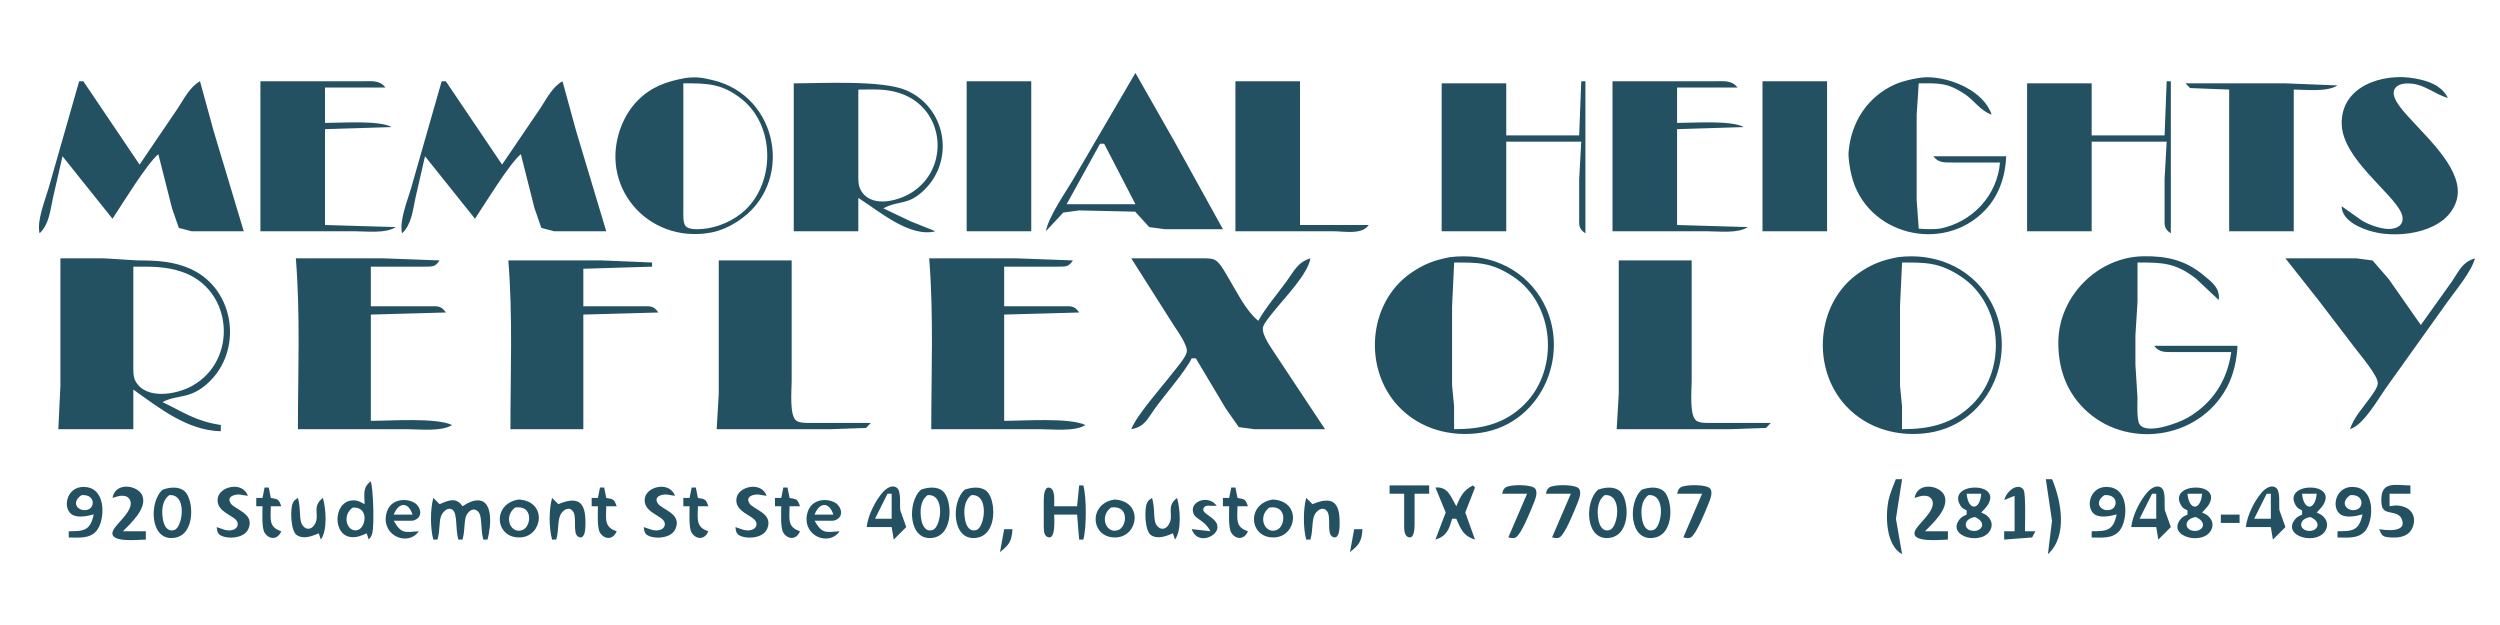 <?xml version="1.0" encoding="UTF-8" standalone="no"?>
<!DOCTYPE svg PUBLIC "-//W3C//DTD SVG 20010904//EN"
              "http://www.w3.org/TR/2001/REC-SVG-20010904/DTD/svg10.dtd">

<svg xmlns="http://www.w3.org/2000/svg"
     width="101.6mm" height="25.4mm"
     viewBox="0 0 1200 300">
  <path id="Selection #1"
        fill="#245162" d="M 545.00,35.00
           C 545.00,35.00 563.78,68.00 563.78,68.00
             563.78,68.00 587.00,110.00 587.00,110.00
             587.00,110.00 559.00,110.00 559.00,110.00
             559.00,110.00 551.63,109.01 551.63,109.01
             551.63,109.01 544.90,101.60 544.90,101.60
             544.90,101.60 518.00,101.00 518.00,101.00
             518.00,101.00 510.38,102.02 510.38,102.02
             510.38,102.02 502.00,111.00 502.00,111.00
             503.45,103.87 510.69,93.52 514.60,87.00
             514.60,87.00 545.00,35.00 545.00,35.00 Z
           M 329.00,37.44
           C 334.33,36.77 336.80,37.22 342.00,38.43
             374.04,45.87 381.59,88.52 354.00,106.30
             350.05,108.84 345.65,110.85 341.00,111.68
             310.64,117.09 286.68,88.85 298.45,60.00
             300.21,55.70 302.88,51.46 306.17,48.17
             312.86,41.48 320.00,39.10 329.00,37.44 Z
           M 963.00,75.00
           C 962.56,84.62 959.59,93.82 952.82,100.91
             932.65,122.01 895.53,112.79 888.68,84.00
             887.97,81.02 887.09,75.99 887.32,73.00
             888.47,58.59 896.54,46.15 910.00,40.34
             913.73,38.73 920.95,37.08 925.00,37.08
             936.40,37.07 952.11,43.59 956.00,55.00
             950.68,53.30 947.64,48.19 943.00,45.10
             934.61,39.53 930.47,40.00 921.00,40.00
             921.00,40.00 920.00,55.00 920.00,55.00
             920.00,55.00 920.00,96.00 920.00,96.00
             920.00,96.00 921.00,109.77 921.00,109.77
             924.34,110.00 927.70,110.13 931.00,109.77
             946.69,106.71 958.66,93.92 960.00,78.00
             960.00,78.00 937.00,78.00 937.00,78.00
             933.12,77.95 930.53,78.25 928.00,75.00
             928.00,75.00 963.00,75.00 963.00,75.00 Z
           M 1124.00,99.00
           C 1124.00,99.00 1134.00,106.05 1134.00,106.05
             1137.49,108.06 1143.93,110.37 1148.00,109.84
             1152.48,109.25 1154.45,106.22 1152.53,102.00
             1148.12,92.36 1124.76,76.34 1124.04,60.00
             1123.22,41.41 1143.68,34.85 1159.00,37.62
             1165.51,38.79 1171.78,40.82 1175.00,47.00
             1168.55,45.27 1164.03,40.54 1157.00,40.10
             1154.28,39.92 1150.44,40.19 1149.23,43.15
             1147.43,47.56 1155.19,55.03 1157.84,58.00
             1165.92,67.05 1183.04,82.54 1179.21,96.00
             1174.83,111.40 1152.32,114.69 1139.00,111.24
             1133.11,109.71 1124.07,105.90 1124.00,99.00 Z
           M 38.00,39.00
           C 38.00,39.00 40.00,39.00 40.00,39.00
             40.00,39.00 67.00,79.00 67.00,79.00
             67.00,79.00 85.33,52.00 85.33,52.00
             88.40,47.40 91.07,41.75 96.00,39.00
             96.00,39.00 102.58,63.00 102.58,63.00
             102.58,63.00 117.00,111.00 117.00,111.00
             117.00,111.00 92.00,111.00 92.00,111.00
             92.00,111.00 85.85,109.40 85.85,109.40
             85.85,109.40 82.58,100.00 82.58,100.00
             82.58,100.00 76.00,74.00 76.00,74.00
             70.33,78.80 58.84,97.74 54.00,105.00
             54.00,105.00 30.00,75.00 30.00,75.00
             30.00,75.00 25.42,95.00 25.42,95.00
             24.08,101.04 23.64,107.59 19.00,112.00
             17.56,105.87 21.64,96.24 23.42,90.00
             23.42,90.00 38.00,39.00 38.00,39.00 Z
           M 125.00,39.00
           C 125.00,39.00 174.00,39.00 174.00,39.00
             178.30,39.01 182.15,38.33 185.00,42.00
             185.00,42.00 156.00,42.00 156.00,42.00
             156.00,42.00 156.00,59.00 156.00,59.00
             163.50,59.00 182.21,57.64 188.00,61.00
             188.00,61.00 156.00,62.00 156.00,62.00
             156.00,62.00 156.00,108.00 156.00,108.00
             156.00,108.00 190.00,109.00 190.00,109.00
             185.04,112.21 175.92,111.00 170.00,111.00
             170.00,111.00 125.00,111.00 125.00,111.00
             125.00,111.00 125.00,39.00 125.00,39.00 Z
           M 212.00,39.00
           C 212.00,39.00 214.00,39.00 214.00,39.00
             214.00,39.00 241.00,79.00 241.00,79.00
             241.00,79.00 259.33,52.00 259.33,52.00
             262.40,47.40 265.07,41.75 270.00,39.00
             270.00,39.00 276.58,63.00 276.58,63.00
             276.58,63.00 291.00,111.00 291.00,111.00
             291.00,111.00 266.00,111.00 266.00,111.00
             266.00,111.00 259.85,109.40 259.85,109.40
             259.85,109.40 256.58,100.00 256.58,100.00
             256.58,100.00 250.00,74.00 250.00,74.00
             244.33,78.80 232.84,97.74 228.00,105.00
             228.00,105.00 204.00,75.00 204.00,75.00
             204.00,75.00 199.42,95.00 199.42,95.00
             198.08,101.04 197.64,107.59 193.00,112.00
             191.56,105.87 195.64,96.24 197.42,90.00
             197.42,90.00 212.00,39.00 212.00,39.00 Z
           M 328.00,40.00
           C 328.00,40.00 328.00,101.00 328.00,101.00
             328.00,102.99 327.77,106.81 329.02,108.40
             330.55,110.34 334.76,110.07 337.00,109.91
             344.40,109.38 352.47,105.82 357.83,100.70
             372.24,86.92 371.86,60.08 355.99,47.53
             346.44,39.98 339.40,40.00 328.00,40.00 Z
           M 464.00,39.00
           C 464.00,39.00 495.00,39.00 495.00,39.00
             495.00,39.00 495.00,111.00 495.00,111.00
             495.00,111.00 464.00,111.00 464.00,111.00
             464.00,111.00 464.00,39.00 464.00,39.00 Z
           M 593.00,39.00
           C 593.00,39.00 624.00,39.00 624.00,39.00
             624.00,39.00 624.00,108.00 624.00,108.00
             624.00,108.00 657.00,108.00 657.00,108.00
             653.76,112.84 645.21,111.00 640.00,111.00
             640.00,111.00 593.00,111.00 593.00,111.00
             593.00,111.00 593.00,39.00 593.00,39.00 Z
           M 759.00,39.00
           C 759.00,39.00 761.00,39.00 761.00,39.00
             761.00,39.00 761.00,112.00 761.00,112.00
             757.52,109.67 758.03,107.94 758.00,104.00
             758.00,104.00 758.00,86.00 758.00,86.00
             758.00,86.00 759.00,68.00 759.00,68.00
             759.00,68.00 723.00,68.00 723.00,68.00
             723.00,68.00 723.00,111.00 723.00,111.00
             723.00,111.00 692.00,111.00 692.00,111.00
             692.00,111.00 692.00,40.00 692.00,40.00
             692.00,40.00 723.00,40.00 723.00,40.00
             723.00,40.00 723.00,65.00 723.00,65.00
             723.00,65.00 758.00,65.00 758.00,65.00
             758.00,65.00 759.00,39.00 759.00,39.00 Z
           M 774.00,39.00
           C 774.00,39.00 823.00,39.00 823.00,39.00
             827.30,39.01 831.15,38.33 834.00,42.00
             834.00,42.00 805.00,42.00 805.00,42.00
             805.00,42.00 805.00,59.00 805.00,59.00
             812.50,59.00 831.21,57.64 837.00,61.00
             837.00,61.00 805.00,62.00 805.00,62.00
             805.00,62.00 805.00,108.00 805.00,108.00
             805.00,108.00 839.00,109.00 839.00,109.00
             834.04,112.21 824.92,111.00 819.00,111.00
             819.00,111.00 774.00,111.00 774.00,111.00
             774.00,111.00 774.00,39.00 774.00,39.00 Z
           M 846.00,39.00
           C 846.00,39.00 877.00,39.00 877.00,39.00
             877.00,39.00 877.00,111.00 877.00,111.00
             877.00,111.00 846.00,111.00 846.00,111.00
             846.00,111.00 846.00,39.00 846.00,39.00 Z
           M 1040.00,39.00
           C 1040.00,39.00 1042.00,39.00 1042.00,39.00
             1042.00,39.00 1042.00,112.00 1042.00,112.00
             1038.52,109.67 1039.03,107.94 1039.00,104.00
             1039.00,104.00 1039.00,86.00 1039.00,86.00
             1039.00,86.00 1040.00,68.00 1040.00,68.00
             1040.00,68.00 1004.00,68.00 1004.00,68.00
             1004.00,68.00 1004.00,111.00 1004.00,111.00
             1004.00,111.00 973.00,111.00 973.00,111.00
             973.00,111.00 973.00,40.00 973.00,40.00
             973.00,40.00 1004.00,40.00 1004.00,40.00
             1004.00,40.00 1004.00,65.00 1004.00,65.00
             1004.00,65.00 1039.00,65.00 1039.00,65.00
             1039.00,65.00 1040.00,39.00 1040.00,39.00 Z
           M 381.00,40.00
           C 394.66,40.00 423.45,38.35 435.00,43.34
             453.94,51.51 458.47,76.40 443.91,90.91
             435.83,98.95 431.70,95.92 424.00,100.00
             424.00,100.00 437.00,106.19 437.00,106.19
             437.00,106.19 449.00,111.00 449.00,111.00
             436.73,114.22 421.72,101.14 412.00,95.00
             412.00,95.00 412.00,111.00 412.00,111.00
             412.00,111.00 381.00,111.00 381.00,111.00
             381.00,111.00 381.00,40.00 381.00,40.00 Z
           M 1049.00,40.00
           C 1049.00,40.00 1097.00,40.00 1097.00,40.00
             1097.00,40.00 1122.00,41.00 1122.00,41.00
             1116.95,44.27 1107.07,43.00 1101.00,43.00
             1101.00,43.00 1101.00,111.00 1101.00,111.00
             1101.00,111.00 1070.00,111.00 1070.00,111.00
             1070.00,111.00 1070.00,43.00 1070.00,43.00
             1070.00,43.00 1051.27,42.28 1051.27,42.28
             1051.27,42.28 1049.00,40.00 1049.00,40.00 Z
           M 412.00,43.00
           C 412.00,43.00 412.00,83.00 412.00,83.00
             412.01,85.59 411.81,88.63 413.02,90.98
             417.55,99.77 430.16,96.84 437.00,92.78
             456.23,81.36 453.90,52.00 432.00,44.75
             425.02,42.44 419.20,43.00 412.00,43.00 Z
           M 530.00,69.00
           C 530.00,69.00 528.00,69.00 528.00,69.00
             528.00,69.00 512.00,98.00 512.00,98.00
             512.00,98.00 545.00,98.00 545.00,98.00
             545.00,98.00 530.00,69.00 530.00,69.00 Z
           M 696.00,123.44
           C 713.20,121.23 730.20,127.87 739.53,143.00
             754.99,168.05 740.91,203.05 711.00,207.71
             696.42,209.97 681.46,205.94 671.17,194.96
             654.33,176.98 656.58,145.59 677.00,131.21
             683.26,126.80 688.56,124.83 696.00,123.44 Z
           M 911.00,123.44
           C 928.20,121.23 945.20,127.87 954.53,143.00
             969.99,168.05 955.91,203.05 926.00,207.71
             911.42,209.97 896.46,205.94 886.17,194.96
             869.33,176.98 871.58,145.59 892.00,131.21
             898.26,126.80 903.56,124.83 911.00,123.44 Z
           M 1074.00,166.00
           C 1073.68,172.87 1072.13,179.91 1068.88,186.00
             1055.44,211.20 1020.06,216.03 1000.09,195.91
             991.42,187.17 987.87,176.07 988.00,164.00
             988.25,142.03 1007.03,123.26 1029.00,123.00
             1040.28,122.87 1049.09,124.89 1058.00,132.32
             1062.08,135.72 1065.68,138.42 1065.00,144.00
             1065.00,144.00 1054.00,133.68 1054.00,133.68
             1044.16,126.01 1037.67,126.00 1026.00,126.00
             1026.00,126.00 1026.00,145.00 1026.00,145.00
             1026.00,145.00 1025.00,161.00 1025.00,161.00
             1025.00,161.00 1025.00,175.00 1025.00,175.00
             1025.00,175.00 1026.00,191.00 1026.00,191.00
             1026.00,193.91 1025.54,201.47 1027.02,203.69
             1030.44,208.81 1045.81,202.96 1050.00,200.54
             1062.08,193.54 1069.06,182.72 1071.00,169.00
             1071.00,169.00 1043.00,169.00 1043.00,169.00
             1039.12,168.95 1036.53,169.25 1034.00,166.00
             1034.00,166.00 1074.00,166.00 1074.00,166.00 Z
           M 29.00,124.00
           C 29.00,124.00 50.00,124.00 50.00,124.00
             50.00,124.00 66.00,125.00 66.00,125.00
             75.10,125.01 83.55,125.34 92.00,129.33
             112.84,139.16 116.69,168.31 99.91,183.79
             91.08,191.94 85.28,189.15 78.00,193.00
             88.39,198.00 93.90,202.14 106.00,204.00
             106.00,204.00 106.00,207.00 106.00,207.00
             89.93,206.65 76.52,195.89 64.00,187.00
             64.00,187.00 64.00,206.00 64.00,206.00
             64.00,206.00 28.00,206.00 28.00,206.00
             28.00,206.00 29.00,185.00 29.00,185.00
             29.00,185.00 29.00,124.00 29.00,124.00 Z
           M 142.00,124.00
           C 142.00,124.00 184.00,124.00 184.00,124.00
             184.00,124.00 211.00,125.00 211.00,125.00
             208.88,128.17 207.70,127.93 204.00,128.00
             204.00,128.00 178.00,128.00 178.00,128.00
             178.00,128.00 178.00,147.00 178.00,147.00
             178.00,147.00 206.00,147.00 206.00,147.00
             209.94,147.03 211.67,146.52 214.00,150.00
             214.00,150.00 178.00,151.00 178.00,151.00
             178.00,151.00 178.00,202.00 178.00,202.00
             187.57,202.00 209.17,200.37 217.00,204.00
             211.87,207.32 201.21,206.00 195.00,206.00
             195.00,206.00 143.00,206.00 143.00,206.00
             143.00,178.74 144.20,151.15 142.00,124.00 Z
           M 446.00,124.00
           C 446.00,124.00 488.00,124.00 488.00,124.00
             488.00,124.00 515.00,125.00 515.00,125.00
             512.88,128.17 511.70,127.93 508.00,128.00
             508.00,128.00 482.00,128.00 482.00,128.00
             482.00,128.00 482.00,147.00 482.00,147.00
             482.00,147.00 510.00,147.00 510.00,147.00
             513.94,147.03 515.67,146.52 518.00,150.00
             518.00,150.00 482.00,151.00 482.00,151.00
             482.00,151.00 482.00,202.00 482.00,202.00
             491.57,202.00 513.17,200.37 521.00,204.00
             515.87,207.32 505.21,206.00 499.00,206.00
             499.00,206.00 447.00,206.00 447.00,206.00
             447.00,178.74 448.20,151.15 446.00,124.00 Z
           M 543.00,124.00
           C 543.00,124.00 577.00,124.00 577.00,124.00
             579.11,124.01 581.77,123.87 583.62,125.02
             585.81,126.39 588.59,131.65 590.00,134.00
             593.87,140.45 598.18,149.35 604.00,154.00
             607.05,148.22 613.49,140.66 617.58,135.00
             621.13,130.08 622.91,125.83 629.00,124.00
             627.81,131.49 616.79,142.76 611.80,149.00
             610.34,150.83 606.80,154.90 606.26,157.00
             605.30,160.66 610.83,167.81 612.81,171.00
             612.81,171.00 636.00,206.00 636.00,206.00
             636.00,206.00 602.00,206.00 602.00,206.00
             602.00,206.00 594.61,205.01 594.61,205.01
             594.61,205.01 588.32,196.00 588.32,196.00
             588.32,196.00 574.00,172.00 574.00,172.00
             574.00,172.00 572.00,172.00 572.00,172.00
             569.31,177.81 558.88,189.83 554.42,196.00
             550.82,200.98 549.45,204.93 543.00,206.00
             545.70,199.10 557.73,185.69 562.88,179.00
             564.60,176.77 569.19,171.49 569.65,169.00
             570.24,165.78 565.14,158.84 563.31,156.00
             563.31,156.00 543.00,124.00 543.00,124.00 Z
           M 1097.00,124.00
           C 1097.00,124.00 1131.00,124.00 1131.00,124.00
             1131.00,124.00 1138.83,125.02 1138.83,125.02
             1138.83,125.02 1146.63,134.00 1146.63,134.00
             1146.63,134.00 1162.00,156.00 1162.00,156.00
             1162.00,156.00 1177.00,135.00 1177.00,135.00
             1180.35,129.98 1181.93,125.82 1188.00,124.00
             1186.24,130.49 1178.79,139.27 1174.71,145.00
             1174.71,145.00 1145.42,186.00 1145.42,186.00
             1141.28,191.80 1134.66,203.87 1128.00,206.00
             1129.92,200.22 1134.07,195.90 1137.58,191.00
             1138.82,189.26 1141.21,186.14 1141.35,184.00
             1141.57,180.49 1132.79,170.22 1130.37,167.00
             1130.37,167.00 1112.79,144.00 1112.79,144.00
             1112.79,144.00 1097.00,124.00 1097.00,124.00 Z
           M 244.00,125.00
           C 244.00,125.00 289.00,125.00 289.00,125.00
             289.00,125.00 313.00,126.00 313.00,126.00
             313.00,126.00 313.00,128.00 313.00,128.00
             313.00,128.00 280.00,129.00 280.00,129.00
             280.00,129.00 280.00,147.00 280.00,147.00
             280.00,147.00 308.00,147.00 308.00,147.00
             311.94,147.03 313.67,146.52 316.00,150.00
             316.00,150.00 280.00,151.00 280.00,151.00
             280.00,151.00 280.00,206.00 280.00,206.00
             280.00,206.00 245.00,206.00 245.00,206.00
             245.00,179.07 246.17,151.82 244.00,125.00 Z
           M 345.00,125.00
           C 345.00,125.00 380.00,125.00 380.00,125.00
             380.00,125.00 380.00,183.00 380.00,183.00
             380.00,187.17 378.80,199.63 382.31,201.98
             384.16,203.21 387.81,203.00 390.00,203.00
             390.00,203.00 418.00,203.00 418.00,203.00
             418.00,203.00 415.71,205.41 415.71,205.41
             415.71,205.41 399.00,206.00 399.00,206.00
             399.00,206.00 344.00,206.00 344.00,206.00
             344.00,206.00 345.00,189.00 345.00,189.00
             345.00,189.00 345.00,125.00 345.00,125.00 Z
           M 697.96,206.00
           C 711.11,206.00 722.29,203.61 731.91,193.91
             748.69,176.97 746.24,145.67 726.00,132.55
             715.80,125.93 709.49,126.00 698.00,126.00
             698.00,126.00 697.00,147.00 697.00,147.00
             697.00,147.00 697.00,185.00 697.00,185.00
             697.00,185.00 697.96,195.00 697.96,195.00
             697.96,195.00 697.96,206.00 697.96,206.00 Z
           M 777.00,125.00
           C 777.00,125.00 812.00,125.00 812.00,125.00
             812.00,125.00 812.00,183.00 812.00,183.00
             812.00,187.17 810.80,199.63 814.31,201.98
             816.16,203.21 819.81,203.00 822.00,203.00
             822.00,203.00 850.00,203.00 850.00,203.00
             850.00,203.00 847.71,205.41 847.71,205.41
             847.71,205.41 831.00,206.00 831.00,206.00
             831.00,206.00 776.00,206.00 776.00,206.00
             776.00,206.00 777.00,189.00 777.00,189.00
             777.00,189.00 777.00,125.00 777.00,125.00 Z
           M 912.96,206.00
           C 926.11,206.00 937.29,203.61 946.91,193.91
             963.69,176.97 961.24,145.67 941.00,132.55
             930.80,125.93 924.49,126.00 913.00,126.00
             913.00,126.00 912.00,147.00 912.00,147.00
             912.00,147.00 912.00,185.00 912.00,185.00
             912.00,185.00 912.96,195.00 912.96,195.00
             912.96,195.00 912.96,206.00 912.96,206.00 Z
           M 64.00,128.00
           C 64.00,128.00 64.00,175.00 64.00,175.00
             64.01,177.51 63.80,180.65 65.02,182.91
             69.94,192.02 84.58,189.40 92.00,185.35
             114.52,173.08 112.00,138.56 87.00,130.36
             79.01,127.74 72.19,128.00 64.00,128.00 Z
           M 910.00,230.00
           C 910.00,230.00 913.00,230.00 913.00,230.00
             913.00,230.00 910.04,249.00 910.04,249.00
             910.04,249.00 913.00,266.00 913.00,266.00
             905.28,261.89 904.87,247.73 906.52,240.00
             907.15,237.02 908.85,232.90 910.00,230.00 Z
           M 982.00,230.00
           C 982.00,230.00 985.00,230.00 985.00,230.00
             989.41,240.46 992.59,257.38 983.00,266.00
             983.00,266.00 984.96,250.00 984.96,250.00
             984.96,250.00 982.00,230.00 982.00,230.00 Z
           M 175.00,242.00
           C 175.00,237.22 173.91,234.07 178.00,231.00
             179.17,235.12 179.71,251.79 178.71,255.89
             178.27,257.67 177.97,257.68 177.00,259.00
             177.00,259.00 176.00,256.00 176.00,256.00
             173.62,257.00 171.69,257.95 169.01,257.84
             159.50,257.45 159.81,240.91 169.01,240.20
             171.56,240.00 172.88,240.88 175.00,242.00 Z
           M 45.00,246.91
           C 41.95,247.74 37.24,248.76 34.43,246.91
             29.55,243.47 32.35,232.16 42.00,233.89
             51.25,235.56 50.22,250.16 46.35,254.77
             43.00,258.77 37.67,258.00 33.00,258.00
             33.00,258.00 33.00,255.00 33.00,255.00
             40.13,254.97 43.32,254.86 45.00,246.91 Z
           M 54.00,239.00
           C 55.39,230.95 66.50,232.93 68.39,238.06
             70.61,244.09 62.73,251.23 59.00,255.00
             59.00,255.00 70.00,255.00 70.00,255.00
             70.00,255.00 70.00,259.00 70.00,259.00
             66.80,259.00 51.96,260.81 54.17,254.94
             54.57,253.86 55.42,252.88 56.14,252.00
             58.31,249.30 64.90,243.42 62.08,239.47
             61.08,238.08 59.56,237.87 57.98,237.98
             56.73,238.08 55.21,238.64 54.00,239.00 Z
           M 104.00,253.00
           C 104.00,253.00 108.00,254.37 108.00,254.37
             112.62,255.36 115.00,252.87 113.83,250.37
             112.39,247.27 103.38,245.73 104.54,239.04
             105.52,233.40 116.44,230.88 119.00,238.00
             119.00,238.00 115.00,237.36 115.00,237.36
             112.45,237.23 108.65,238.38 110.74,241.63
             112.70,244.67 122.38,246.42 119.26,253.81
             116.97,259.22 107.06,258.77 104.99,256.26
             104.13,255.22 104.21,254.20 104.00,253.00 Z
           M 309.00,253.00
           C 309.00,253.00 313.00,254.37 313.00,254.37
             317.62,255.36 320.00,252.87 318.83,250.37
             317.39,247.27 308.38,245.73 309.54,239.04
             310.52,233.40 321.44,230.88 324.00,238.00
             324.00,238.00 320.00,237.36 320.00,237.36
             317.45,237.23 313.65,238.38 315.74,241.63
             317.70,244.67 327.38,246.42 324.26,253.81
             321.97,259.22 312.06,258.77 309.99,256.26
             309.13,255.22 309.21,254.20 309.00,253.00 Z
           M 353.00,253.00
           C 353.00,253.00 357.00,254.37 357.00,254.37
             361.62,255.36 364.00,252.87 362.83,250.37
             361.39,247.27 352.38,245.73 353.54,239.04
             354.52,233.40 365.44,230.88 368.00,238.00
             368.00,238.00 364.00,237.36 364.00,237.36
             361.45,237.23 357.65,238.38 359.74,241.63
             361.70,244.67 371.38,246.42 368.26,253.81
             365.97,259.22 356.06,258.77 353.99,256.26
             353.13,255.22 353.21,254.20 353.00,253.00 Z
           M 416.00,253.00
           C 416.58,247.50 420.11,240.37 423.78,236.23
             425.29,234.53 428.11,232.46 430.40,234.07
             432.78,235.72 431.75,242.23 432.14,244.96
             432.14,244.96 435.00,253.00 435.00,253.00
             435.00,253.00 429.00,259.00 429.00,259.00
             429.00,259.00 428.00,253.00 428.00,253.00
             428.00,253.00 416.00,253.00 416.00,253.00 Z
           M 506.00,247.00
           C 506.00,248.71 506.97,260.16 502.52,257.60
             500.86,256.64 501.03,253.64 501.00,252.00
             501.00,252.00 501.00,240.00 501.00,240.00
             501.03,238.36 501.15,232.49 504.48,234.40
             506.49,235.56 506.00,240.93 506.00,243.00
             506.00,243.00 517.00,243.00 517.00,243.00
             517.00,243.00 518.00,233.00 518.00,233.00
             518.00,233.00 520.00,233.00 520.00,233.00
             521.58,238.56 521.58,253.44 520.00,259.00
             520.00,259.00 518.00,259.00 518.00,259.00
             518.00,259.00 517.00,247.00 517.00,247.00
             517.00,247.00 506.00,247.00 506.00,247.00 Z
           M 667.00,233.00
           C 667.00,233.00 686.00,233.00 686.00,233.00
             686.00,233.00 686.00,237.00 686.00,237.00
             686.00,237.00 679.00,237.00 679.00,237.00
             679.00,237.00 679.00,252.00 679.00,252.00
             678.97,253.64 678.85,259.51 675.52,257.60
             673.72,256.56 674.01,252.80 674.00,251.00
             674.00,251.00 674.00,237.00 674.00,237.00
             674.00,237.00 667.00,237.00 667.00,237.00
             667.00,237.00 667.00,233.00 667.00,233.00 Z
           M 689.00,234.00
           C 695.13,233.54 696.28,238.29 699.00,243.00
             701.13,238.22 702.19,235.50 707.00,233.00
             707.00,233.00 708.00,234.00 708.00,234.00
             708.00,234.00 703.33,246.00 703.33,246.00
             703.33,246.00 708.00,259.00 708.00,259.00
             702.39,257.27 701.27,254.08 699.00,249.00
             699.00,249.00 697.00,249.00 697.00,249.00
             695.51,254.21 694.45,257.30 689.00,259.00
             689.00,259.00 693.94,246.00 693.94,246.00
             693.94,246.00 689.00,234.00 689.00,234.00 Z
           M 721.00,237.00
           C 721.43,235.77 721.38,234.95 722.59,234.02
             724.64,232.46 735.36,232.36 736.94,234.60
             738.32,236.57 736.77,240.04 735.98,242.00
             734.73,245.13 730.18,256.54 727.61,257.93
             726.11,258.65 725.40,258.18 724.00,257.93
             724.00,257.93 733.00,237.00 733.00,237.00
             733.00,237.00 721.00,237.00 721.00,237.00 Z
           M 742.00,237.00
           C 742.43,235.77 742.38,234.95 743.59,234.02
             745.64,232.46 756.36,232.36 757.94,234.60
             759.32,236.57 757.77,240.04 756.98,242.00
             755.73,245.13 751.18,256.54 748.61,257.93
             747.11,258.65 746.40,258.18 745.00,257.93
             745.00,257.93 754.00,237.00 754.00,237.00
             754.00,237.00 742.00,237.00 742.00,237.00 Z
           M 805.00,237.00
           C 805.43,235.77 805.38,234.95 806.59,234.02
             808.64,232.46 819.36,232.36 820.94,234.60
             822.32,236.57 820.77,240.04 819.98,242.00
             818.73,245.13 814.18,256.54 811.61,257.93
             810.11,258.65 809.40,258.18 808.00,257.93
             808.00,257.93 817.00,237.00 817.00,237.00
             817.00,237.00 805.00,237.00 805.00,237.00 Z
           M 919.00,239.00
           C 920.39,230.95 931.50,232.93 933.39,238.06
             935.61,244.09 927.73,251.23 924.00,255.00
             924.00,255.00 935.00,255.00 935.00,255.00
             935.00,255.00 935.00,259.00 935.00,259.00
             931.80,259.00 916.96,260.81 919.17,254.94
             919.57,253.86 920.42,252.88 921.14,252.00
             923.31,249.30 929.90,243.42 927.08,239.47
             926.08,238.08 924.56,237.87 922.98,237.98
             921.73,238.08 920.21,238.64 919.00,239.00 Z
           M 962.00,240.00
           C 963.89,234.16 969.62,231.86 971.40,235.33
             972.40,237.27 972.00,251.79 972.00,255.00
             972.00,255.00 977.00,255.00 977.00,255.00
             977.00,255.00 975.41,257.98 975.41,257.98
             975.41,257.98 962.00,259.00 962.00,259.00
             962.00,259.00 962.00,255.00 962.00,255.00
             962.00,255.00 967.00,255.00 967.00,255.00
             967.00,255.00 967.00,238.00 967.00,238.00
             967.00,238.00 962.00,240.00 962.00,240.00 Z
           M 1016.00,246.91
           C 1012.95,247.74 1008.24,248.76 1005.43,246.91
             1000.55,243.47 1003.35,232.16 1013.00,233.89
             1022.25,235.56 1021.22,250.16 1017.35,254.77
             1014.00,258.77 1008.67,258.00 1004.00,258.00
             1004.00,258.00 1004.00,255.00 1004.00,255.00
             1011.13,254.97 1014.32,254.86 1016.00,246.91 Z
           M 1023.00,253.00
           C 1023.58,247.50 1027.11,240.37 1030.78,236.23
             1032.29,234.53 1035.11,232.46 1037.40,234.07
             1039.78,235.72 1038.75,242.23 1039.14,244.96
             1039.14,244.96 1042.00,253.00 1042.00,253.00
             1042.00,253.00 1036.00,259.00 1036.00,259.00
             1036.00,259.00 1035.00,253.00 1035.00,253.00
             1035.00,253.00 1023.00,253.00 1023.00,253.00 Z
           M 1078.00,253.00
           C 1078.58,247.50 1082.11,240.37 1085.78,236.23
             1087.29,234.53 1090.11,232.46 1092.40,234.07
             1094.78,235.72 1093.75,242.23 1094.14,244.96
             1094.14,244.96 1097.00,253.00 1097.00,253.00
             1097.00,253.00 1091.00,259.00 1091.00,259.00
             1091.00,259.00 1090.00,253.00 1090.00,253.00
             1090.00,253.00 1078.00,253.00 1078.00,253.00 Z
           M 1134.00,246.91
           C 1130.95,247.74 1126.24,248.76 1123.43,246.91
             1118.55,243.47 1121.35,232.16 1131.00,233.89
             1140.25,235.56 1139.22,250.16 1135.35,254.77
             1132.00,258.77 1126.67,258.00 1122.00,258.00
             1122.00,258.00 1122.00,255.00 1122.00,255.00
             1129.13,254.97 1132.32,254.86 1134.00,246.91 Z
           M 1142.00,254.00
           C 1145.08,254.55 1155.62,255.81 1152.83,249.14
             1151.19,245.22 1145.97,246.87 1144.02,244.40
             1143.12,243.26 1143.05,241.38 1143.03,240.00
             1142.92,230.66 1150.04,233.00 1157.00,233.00
             1157.00,233.00 1157.00,237.00 1157.00,237.00
             1157.00,237.00 1147.00,237.00 1147.00,237.00
             1147.00,237.00 1147.00,242.99 1147.00,242.99
             1149.31,242.63 1150.63,242.36 1152.98,242.99
             1160.44,244.93 1159.55,252.39 1156.49,255.57
             1154.17,257.98 1150.20,258.21 1147.04,257.95
             1143.58,257.67 1143.22,257.03 1142.00,254.00 Z
           M 78.13,235.02
           C 81.35,233.89 85.70,233.31 88.57,235.74
             92.94,239.43 94.08,256.34 84.00,258.11
             71.86,260.23 71.32,240.74 78.13,235.02 Z
           M 127.00,234.00
           C 127.00,234.00 129.00,234.00 129.00,234.00
             129.00,234.00 130.00,239.00 130.00,239.00
             133.54,239.62 133.80,239.58 135.00,243.00
             135.00,243.00 130.00,243.00 130.00,243.00
             130.00,248.69 128.65,252.97 135.00,255.00
             133.38,259.10 129.25,259.20 127.02,255.72
             125.54,253.41 126.00,245.98 126.00,243.00
             126.00,243.00 123.00,243.00 123.00,243.00
             123.00,243.00 123.00,239.00 123.00,239.00
             123.00,239.00 126.00,239.00 126.00,239.00
             126.00,239.00 127.00,234.00 127.00,234.00 Z
           M 288.00,234.00
           C 288.00,234.00 290.00,234.00 290.00,234.00
             290.00,234.00 291.00,239.00 291.00,239.00
             294.54,239.62 294.80,239.58 296.00,243.00
             296.00,243.00 291.00,243.00 291.00,243.00
             291.00,248.69 289.65,252.97 296.00,255.00
             294.38,259.10 290.25,259.20 288.02,255.72
             286.54,253.41 287.00,245.98 287.00,243.00
             287.00,243.00 284.00,243.00 284.00,243.00
             284.00,243.00 284.00,239.00 284.00,239.00
             284.00,239.00 287.00,239.00 287.00,239.00
             287.00,239.00 288.00,234.00 288.00,234.00 Z
           M 332.00,234.00
           C 332.00,234.00 334.00,234.00 334.00,234.00
             334.00,234.00 335.00,239.00 335.00,239.00
             338.54,239.62 338.80,239.58 340.00,243.00
             340.00,243.00 335.00,243.00 335.00,243.00
             335.00,248.69 333.65,252.97 340.00,255.00
             338.38,259.10 334.25,259.20 332.02,255.72
             330.54,253.41 331.00,245.98 331.00,243.00
             331.00,243.00 328.00,243.00 328.00,243.00
             328.00,243.00 328.00,239.00 328.00,239.00
             328.00,239.00 331.00,239.00 331.00,239.00
             331.00,239.00 332.00,234.00 332.00,234.00 Z
           M 376.00,234.00
           C 376.00,234.00 378.00,234.00 378.00,234.00
             378.00,234.00 379.00,239.00 379.00,239.00
             382.54,239.62 382.80,239.58 384.00,243.00
             384.00,243.00 379.00,243.00 379.00,243.00
             379.00,248.69 377.65,252.97 384.00,255.00
             382.38,259.10 378.25,259.20 376.02,255.72
             374.54,253.41 375.00,245.98 375.00,243.00
             375.00,243.00 372.00,243.00 372.00,243.00
             372.00,243.00 372.00,239.00 372.00,239.00
             372.00,239.00 375.00,239.00 375.00,239.00
             375.00,239.00 376.00,234.00 376.00,234.00 Z
           M 442.13,235.02
           C 445.35,233.89 449.70,233.31 452.57,235.74
             456.94,239.43 458.08,256.34 448.00,258.11
             435.86,260.23 435.32,240.74 442.13,235.02 Z
           M 463.13,235.02
           C 466.35,233.89 470.70,233.31 473.57,235.74
             477.94,239.43 479.08,256.34 469.00,258.11
             456.86,260.23 456.32,240.74 463.13,235.02 Z
           M 591.00,234.00
           C 591.00,234.00 593.00,234.00 593.00,234.00
             593.00,234.00 594.00,239.00 594.00,239.00
             597.54,239.62 597.80,239.58 599.00,243.00
             599.00,243.00 594.00,243.00 594.00,243.00
             594.00,248.69 592.65,252.97 599.00,255.00
             597.38,259.10 593.25,259.20 591.02,255.72
             589.54,253.41 590.00,245.98 590.00,243.00
             590.00,243.00 587.00,243.00 587.00,243.00
             587.00,243.00 587.00,239.00 587.00,239.00
             587.00,239.00 590.00,239.00 590.00,239.00
             590.00,239.00 591.00,234.00 591.00,234.00 Z
           M 767.13,235.02
           C 770.35,233.89 774.70,233.31 777.57,235.74
             781.94,239.43 783.08,256.34 773.00,258.11
             760.86,260.23 760.32,240.74 767.13,235.02 Z
           M 788.13,235.02
           C 791.35,233.89 795.70,233.31 798.57,235.74
             802.94,239.43 804.08,256.34 794.00,258.11
             781.86,260.23 781.32,240.74 788.13,235.02 Z
           M 944.00,245.00
           C 942.69,244.26 941.93,244.18 941.02,242.71
             934.19,231.60 960.67,230.89 954.36,242.00
             953.51,243.49 952.15,244.75 951.00,246.00
             952.46,246.74 953.36,246.94 954.53,248.29
             955.97,249.95 956.43,251.88 955.58,253.94
             952.17,262.23 933.93,257.74 940.60,249.29
             941.70,247.90 942.58,247.73 944.00,247.00
             944.00,247.00 944.00,245.00 944.00,245.00 Z
           M 1050.00,245.00
           C 1048.69,244.26 1047.93,244.18 1047.02,242.71
             1040.19,231.60 1066.67,230.89 1060.36,242.00
             1059.51,243.49 1058.15,244.75 1057.00,246.00
             1058.46,246.74 1059.36,246.94 1060.53,248.29
             1061.97,249.95 1062.43,251.88 1061.58,253.94
             1058.17,262.23 1039.93,257.74 1046.60,249.29
             1047.70,247.90 1048.58,247.73 1050.00,247.00
             1050.00,247.00 1050.00,245.00 1050.00,245.00 Z
           M 1105.00,245.00
           C 1103.69,244.26 1102.93,244.18 1102.02,242.71
             1095.19,231.60 1121.67,230.89 1115.36,242.00
             1114.51,243.49 1113.15,244.75 1112.00,246.00
             1113.46,246.74 1114.36,246.94 1115.53,248.29
             1116.97,249.95 1117.43,251.88 1116.58,253.94
             1113.17,262.23 1094.93,257.74 1101.60,249.29
             1102.70,247.90 1103.58,247.73 1105.00,247.00
             1105.00,247.00 1105.00,245.00 1105.00,245.00 Z
           M 951.00,237.00
           C 951.00,237.00 944.00,237.00 944.00,237.00
             944.67,245.10 950.31,245.38 951.00,237.00 Z
           M 1057.00,237.00
           C 1057.00,237.00 1050.00,237.00 1050.00,237.00
             1050.67,245.10 1056.31,245.38 1057.00,237.00 Z
           M 1112.00,237.00
           C 1112.00,237.00 1105.00,237.00 1105.00,237.00
             1105.67,245.10 1111.31,245.38 1112.00,237.00 Z
           M 39.13,237.66
           C 33.20,241.68 38.46,246.45 42.69,244.40
             45.58,242.99 45.45,237.19 39.13,237.66 Z
           M 81.26,237.66
           C 77.59,240.33 77.44,245.74 78.34,249.98
             78.91,252.64 80.58,255.50 83.79,254.34
             87.74,252.92 89.92,236.98 81.26,237.66 Z
           M 428.00,237.00
           C 428.00,237.00 426.00,237.00 426.00,237.00
             426.00,237.00 420.00,249.00 420.00,249.00
             420.00,249.00 428.00,249.00 428.00,249.00
             428.00,249.00 428.00,237.00 428.00,237.00 Z
           M 445.26,237.66
           C 441.59,240.33 441.44,245.74 442.34,249.98
             442.91,252.64 444.58,255.50 447.79,254.34
             451.74,252.92 453.92,236.98 445.26,237.66 Z
           M 466.26,237.66
           C 462.59,240.33 462.44,245.74 463.34,249.98
             463.91,252.64 465.58,255.50 468.79,254.34
             472.74,252.92 474.92,236.98 466.26,237.66 Z
           M 770.26,237.66
           C 766.59,240.33 766.44,245.74 767.34,249.98
             767.91,252.64 769.58,255.50 772.79,254.34
             776.74,252.92 778.92,236.98 770.26,237.66 Z
           M 791.26,237.66
           C 787.59,240.33 787.44,245.74 788.34,249.98
             788.91,252.64 790.58,255.50 793.79,254.34
             797.74,252.92 799.92,236.98 791.26,237.66 Z
           M 1010.13,237.66
           C 1004.20,241.68 1009.46,246.45 1013.69,244.40
             1016.58,242.99 1016.45,237.19 1010.13,237.66 Z
           M 1035.00,237.00
           C 1035.00,237.00 1033.00,237.00 1033.00,237.00
             1033.00,237.00 1027.00,249.00 1027.00,249.00
             1027.00,249.00 1035.00,249.00 1035.00,249.00
             1035.00,249.00 1035.00,237.00 1035.00,237.00 Z
           M 1090.00,237.00
           C 1090.00,237.00 1088.00,237.00 1088.00,237.00
             1088.00,237.00 1082.00,249.00 1082.00,249.00
             1082.00,249.00 1090.00,249.00 1090.00,249.00
             1090.00,249.00 1090.00,237.00 1090.00,237.00 Z
           M 1128.13,237.66
           C 1122.20,241.68 1127.46,246.45 1131.69,244.40
             1134.58,242.99 1134.45,237.19 1128.13,237.66 Z
           M 153.00,256.00
           C 149.86,257.33 145.64,259.02 142.43,256.83
             139.50,254.82 139.20,244.38 140.57,241.41
             141.24,239.96 141.88,239.84 143.00,239.00
             144.52,244.36 143.47,249.34 145.02,251.84
             146.66,254.47 149.34,254.47 150.98,251.84
             153.84,247.22 149.33,243.25 155.00,239.00
             156.48,244.20 157.28,254.54 154.00,259.00
             154.00,259.00 153.00,256.00 153.00,256.00 Z
           M 208.00,239.00
           C 208.00,239.00 211.00,242.00 211.00,242.00
             215.32,240.18 218.95,238.45 222.00,243.00
             223.64,242.02 225.12,241.02 227.00,240.51
             237.44,237.69 235.67,253.12 234.00,259.00
             234.00,259.00 232.00,259.00 232.00,259.00
             230.48,253.65 231.68,247.63 229.40,245.46
             227.38,243.53 225.17,245.07 224.02,247.08
             222.60,249.56 223.38,254.13 222.00,259.00
             222.00,259.00 220.00,259.00 220.00,259.00
             218.48,253.66 219.69,246.63 217.26,244.74
             215.23,243.16 212.98,245.32 212.02,247.06
             210.57,249.68 211.42,254.01 210.00,259.00
             210.00,259.00 208.00,259.00 208.00,259.00
             206.49,253.68 206.49,244.32 208.00,239.00 Z
           M 249.00,239.77
           C 262.83,240.58 260.53,257.22 250.00,257.94
             237.52,258.79 235.97,241.70 249.00,239.77 Z
           M 265.00,239.00
           C 265.00,239.00 268.00,242.00 268.00,242.00
             279.12,237.30 281.39,242.62 280.98,252.98
             280.92,254.65 280.46,259.29 277.52,257.60
             274.67,255.95 277.14,248.25 274.98,245.37
             273.33,243.17 270.98,244.39 269.60,246.16
             267.37,249.03 268.48,253.79 267.00,259.00
             267.00,259.00 265.00,259.00 265.00,259.00
             263.45,253.53 263.45,244.47 265.00,239.00 Z
           M 535.00,239.77
           C 548.83,240.58 546.53,257.22 536.00,257.94
             523.52,258.79 521.97,241.70 535.00,239.77 Z
           M 563.00,256.00
           C 559.86,257.33 555.64,259.02 552.43,256.83
             549.50,254.82 549.20,244.38 550.57,241.41
             551.24,239.96 551.88,239.84 553.00,239.00
             554.52,244.36 553.47,249.34 555.02,251.84
             556.66,254.47 559.34,254.47 560.98,251.84
             563.84,247.22 559.33,243.25 565.00,239.00
             566.48,244.20 567.28,254.54 564.00,259.00
             564.00,259.00 563.00,256.00 563.00,256.00 Z
           M 611.00,239.77
           C 624.83,240.58 622.53,257.22 612.00,257.94
             599.52,258.79 597.97,241.70 611.00,239.77 Z
           M 627.00,239.00
           C 627.00,239.00 630.00,242.00 630.00,242.00
             641.12,237.30 643.39,242.62 642.98,252.98
             642.92,254.65 642.46,259.29 639.52,257.60
             636.67,255.95 639.14,248.25 636.98,245.37
             635.33,243.17 632.98,244.39 631.60,246.16
             629.37,249.03 630.48,253.79 629.00,259.00
             629.00,259.00 627.00,259.00 627.00,259.00
             625.49,253.68 625.49,244.32 627.00,239.00 Z
           M 201.00,255.00
           C 196.16,262.31 183.31,257.53 185.35,247.00
             187.07,238.09 197.43,239.08 200.26,242.43
             202.75,245.37 202.11,249.15 197.94,249.95
             197.94,249.95 193.00,249.95 193.00,249.95
             193.00,249.95 189.00,249.95 189.00,249.95
             192.65,256.40 194.36,255.47 201.00,255.00 Z
           M 403.00,255.00
           C 398.16,262.31 385.31,257.53 387.35,247.00
             389.07,238.09 399.43,239.08 402.26,242.43
             404.75,245.37 404.11,249.15 399.94,249.95
             399.94,249.95 395.00,249.95 395.00,249.95
             395.00,249.95 391.00,249.95 391.00,249.95
             394.65,256.40 396.36,255.47 403.00,255.00 Z
           M 581.00,255.00
           C 577.70,248.75 572.89,249.54 572.54,245.00
             572.17,240.22 580.39,237.61 584.00,242.80
             584.00,242.80 581.02,242.80 581.02,242.80
             579.96,242.60 578.62,242.63 577.91,243.58
             575.50,246.82 585.60,248.28 584.26,253.97
             583.32,257.92 574.57,261.41 572.00,253.97
             572.00,253.97 581.00,255.00 581.00,255.00 Z
           M 198.00,247.00
           C 195.96,240.62 191.28,241.09 189.00,247.00
             189.00,247.00 198.00,247.00 198.00,247.00 Z
           M 400.00,247.00
           C 397.96,240.62 393.28,241.09 391.00,247.00
             391.00,247.00 400.00,247.00 400.00,247.00 Z
           M 169.27,243.66
           C 163.65,247.72 166.94,256.07 171.87,254.34
             175.77,252.98 177.12,243.06 169.27,243.66 Z
           M 247.27,243.62
           C 241.45,247.96 245.09,256.65 250.86,254.38
             255.03,252.75 256.10,242.25 247.27,243.62 Z
           M 533.27,243.62
           C 527.45,247.96 531.09,256.65 536.86,254.38
             541.03,252.75 542.10,242.25 533.27,243.62 Z
           M 609.27,243.62
           C 603.45,247.96 607.09,256.65 612.86,254.38
             617.03,252.75 618.10,242.25 609.27,243.62 Z
           M 947.96,248.17
           C 942.31,249.12 942.55,253.76 946.14,254.67
             950.88,255.86 954.31,250.95 947.96,248.17 Z
           M 1053.96,248.17
           C 1048.31,249.12 1048.55,253.76 1052.14,254.67
             1056.88,255.86 1060.31,250.95 1053.96,248.17 Z
           M 1108.96,248.17
           C 1103.31,249.12 1103.55,253.76 1107.14,254.67
             1111.88,255.86 1115.31,250.95 1108.96,248.17 Z
           M 1066.00,247.00
           C 1066.00,247.00 1075.00,247.00 1075.00,247.00
             1075.00,247.00 1075.00,251.00 1075.00,251.00
             1075.00,251.00 1066.00,251.00 1066.00,251.00
             1066.00,251.00 1066.00,247.00 1066.00,247.00 Z
           M 482.00,254.00
           C 482.00,254.00 486.00,254.00 486.00,254.00
             485.59,259.75 484.53,261.42 480.00,265.00
             480.00,265.00 482.00,254.00 482.00,254.00 Z
           M 650.00,254.00
           C 650.00,254.00 654.00,254.00 654.00,254.00
             653.59,259.75 652.53,261.42 648.00,265.00
             648.00,265.00 650.00,254.00 650.00,254.00 Z" />
</svg>
